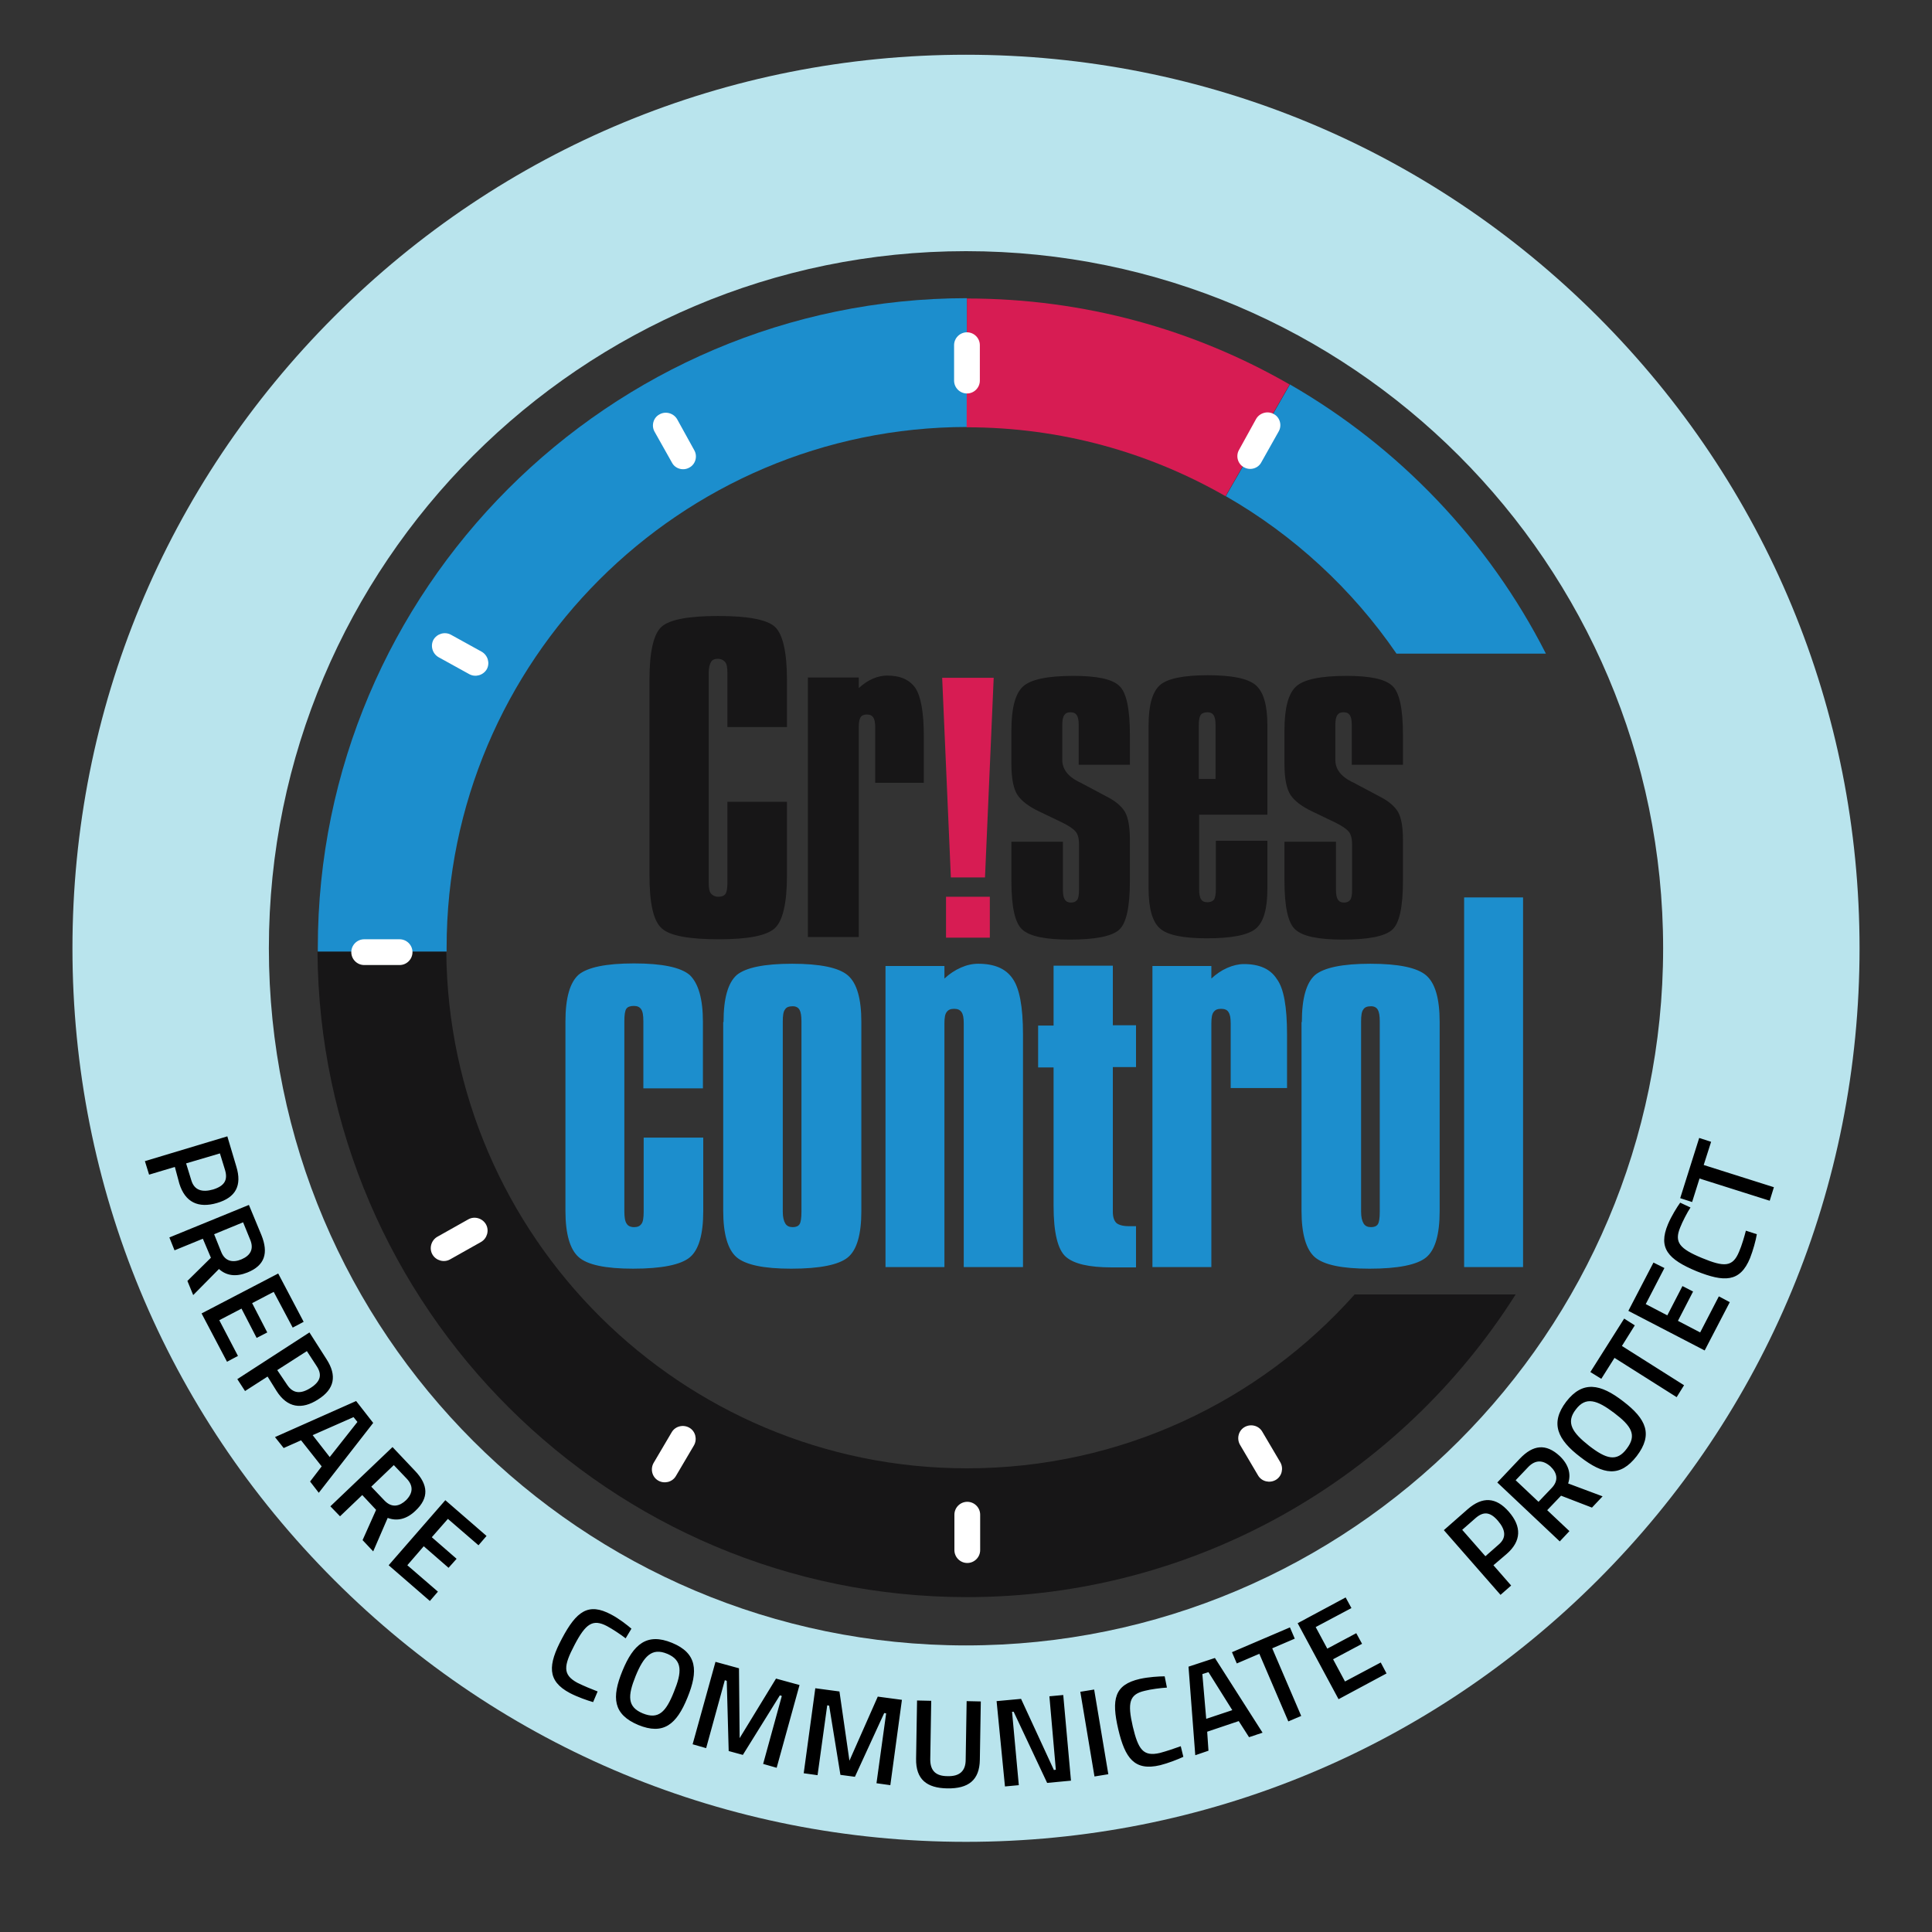 <svg xmlns="http://www.w3.org/2000/svg" id="CC_logo__x2B__tagline" x="0" y="0" style="enable-background:new 0 0 600 600" version="1.1" viewBox="0 0 600 600" xml:space="preserve"><rect x="0" y="0" width="600" height="600" fill="#333333" stroke="none"/><style>.st0{fill:none}.st1{fill:#171617}.st2{fill:#1c8ecd}.st3{fill:#d71c53}.st4{fill:#fff}.st5{display:none}.st6{display:inline}.st7{fill:none;stroke:#000;stroke-miterlimit:10}</style><g id="Layer_4_copy_11"><path d="M138.7 295.5c.6 88.6 72.9 160.5 161.7 160.5 47.8 0 90.9-20.9 120.5-54h-55.3V295.5H138.7z" class="st0"/><path d="M300.3 456c-88.8 0-161-71.9-161.7-160.5h-40C99.3 406.2 189.5 496 300.3 496c71.6 0 134.7-37.6 170.4-94h-50c-29.5 33.1-72.5 54-120.4 54z" class="st1"/><g><path d="m400.6 119.4-19.9 34.7c21.1 12.1 39.3 28.9 53 48.9h46.4c-17.8-35-45.6-64.1-79.5-83.6zM98.7 294.3v1.2h40v-1.2c0-89.1 72.5-161.6 161.6-161.7v-40c-111.2.1-201.6 90.6-201.6 201.7z" class="st2"/><path d="m300.3 92.7-.1 40h.1c29.2 0 56.6 7.8 80.3 21.4l19.9-34.7c-29.5-17-63.7-26.7-100.2-26.7z" class="st3"/></g></g><g id="white_dots_copy_2"><path d="M304.3 118.2c0 2.2-1.8 4-4 4s-4-1.8-4-4v-11c0-2.2 1.8-4 4-4s4 1.8 4 4v11zM215.6 139.8c1.1 1.9.4 4.4-1.5 5.4-1.9 1.1-4.4.4-5.4-1.5l-5.4-9.6c-1.1-1.9-.4-4.4 1.5-5.4 1.9-1.1 4.4-.4 5.5 1.5l5.3 9.6zM384.8 139.7c-1.1 1.9-.4 4.4 1.5 5.4 1.9 1.1 4.4.4 5.4-1.5l5.4-9.6c1.1-1.9.4-4.4-1.5-5.4-1.9-1.1-4.4-.4-5.5 1.5l-5.3 9.6zM149.6 202.4c1.9 1.1 2.6 3.5 1.6 5.4-1.1 1.9-3.5 2.6-5.4 1.6l-9.6-5.3c-1.9-1.1-2.6-3.5-1.6-5.4 1.1-1.9 3.5-2.6 5.4-1.6l9.6 5.3zM145.4 378.7c1.9-1.1 4.4-.4 5.5 1.5 1.1 1.9.4 4.4-1.5 5.5l-9.6 5.4c-1.9 1.1-4.4.4-5.5-1.5-1.1-1.9-.4-4.4 1.5-5.5l9.6-5.4zM208.6 444.8c1.1-1.9 3.6-2.5 5.5-1.4s2.5 3.6 1.4 5.5l-5.6 9.5c-1.1 1.9-3.6 2.5-5.5 1.4s-2.5-3.6-1.4-5.5l5.6-9.5zM392 444.6c-1.1-1.9-3.6-2.5-5.5-1.4s-2.5 3.6-1.4 5.5l5.6 9.5c1.1 1.9 3.6 2.5 5.5 1.4s2.5-3.6 1.4-5.5l-5.6-9.5zM113.1 299.7c-2.2 0-4-1.8-4-4s1.8-4 4-4h11c2.2 0 4 1.8 4 4s-1.8 4-4 4h-11zM304.4 481.4c0 2.2-1.8 4-4 4s-4-1.8-4-4v-11c0-2.2 1.8-4 4-4s4 1.8 4 4v11z" class="st4"/></g><g id="Layer_6_copy_11"><path d="M218.3 317.4V338h-18.5v-20.9c0-1.8-.2-3-.7-3.7-.5-.7-1.2-1-2.3-1-1.1 0-1.9.3-2.3.9-.4.6-.6 1.9-.6 3.8v59.1c0 1.8.2 3.1.7 3.8.4.7 1.2 1.1 2.3 1.1 1.1 0 1.8-.3 2.3-1 .5-.6.7-1.9.7-3.9v-22.9h18.5v22.8c0 7.3-1.4 12.1-4.2 14.4-2.8 2.3-8.7 3.5-17.6 3.5-8.6 0-14.2-1.2-16.9-3.6-2.7-2.4-4.1-7.2-4.1-14.4v-58.7c0-7.4 1.4-12.2 4.1-14.6 2.8-2.3 8.5-3.5 17.2-3.5s14.5 1.2 17.3 3.6c2.7 2.6 4.1 7.4 4.1 14.6zM224.7 317.4c0-7.4 1.4-12.2 4.1-14.6 2.8-2.3 8.5-3.5 17.2-3.5s14.5 1.2 17.3 3.6c2.8 2.4 4.2 7.2 4.2 14.5v58.7c0 7.3-1.4 12.1-4.2 14.4-2.8 2.3-8.7 3.5-17.6 3.5-8.6 0-14.2-1.2-17-3.6-2.7-2.4-4.1-7.2-4.1-14.4v-58.6zm18.4-.2v59.1c0 1.7.3 2.9.8 3.7.5.8 1.3 1.1 2.3 1.1 1 0 1.7-.3 2.1-.9.4-.6.6-1.9.6-3.9v-59.1c0-1.7-.2-2.9-.6-3.6-.4-.7-1.1-1.1-2.1-1.1-1.2 0-2 .3-2.4 1-.5.6-.7 1.8-.7 3.7zM317.7 321.2v72.3h-18.4v-75.7c0-1.7-.2-2.8-.7-3.5-.5-.7-1.2-1-2.3-1-1.1 0-1.8.3-2.3 1-.5.6-.7 1.8-.7 3.5v75.7H275V300h18.3v3.9c1.6-1.5 3.3-2.6 5.1-3.4 1.8-.8 3.6-1.2 5.4-1.2 5 0 8.5 1.5 10.6 4.5 2.2 3 3.3 8.8 3.3 17.4zM327.2 299.9h18.4v18.5h7.2v13h-7.2v44.9c0 1.7.4 2.8 1.1 3.5.7.6 2 1 3.8 1h2.3v12.8h-7.6c-7 0-11.7-1.1-14.2-3.3-2.5-2.2-3.8-7.5-3.8-15.7v-43.1h-4.8v-13h4.8v-18.6zM399.7 321.2v16.7h-17.5v-20.1c0-1.7-.2-2.8-.7-3.5-.4-.7-1.2-1-2.3-1-1.1 0-1.8.3-2.3 1-.5.6-.7 1.8-.7 3.5v75.7h-18.3V300h18.3v3.9c1.5-1.4 3.1-2.5 4.9-3.3 1.8-.8 3.6-1.2 5.2-1.2 4.8 0 8.2 1.5 10.2 4.6 2.2 2.9 3.2 8.7 3.2 17.2zM404.3 317.4c0-7.4 1.4-12.2 4.1-14.6 2.8-2.3 8.5-3.5 17.2-3.5s14.5 1.2 17.3 3.6c2.8 2.4 4.2 7.2 4.2 14.5v58.7c0 7.3-1.4 12.1-4.2 14.4-2.8 2.3-8.7 3.5-17.6 3.5-8.6 0-14.2-1.2-17-3.6-2.7-2.4-4.1-7.2-4.1-14.4v-58.6zm18.4-.2v59.1c0 1.7.3 2.9.8 3.7.5.8 1.3 1.1 2.3 1.1 1 0 1.7-.3 2.1-.9.4-.6.6-1.9.6-3.9v-59.1c0-1.7-.2-2.9-.6-3.6-.4-.7-1.1-1.1-2.1-1.1-1.2 0-2 .3-2.4 1-.5.6-.7 1.8-.7 3.7zM454.6 278.7H473v114.8h-18.3V278.7z" class="st2"/><g><path d="M293.8 278.5h13.6v12.7h-13.6zM292.6 210.5h16l-2.7 62h-10.6z" class="st3"/><path d="M244.4 211.2v14.6h-18.5v-16.9c0-1.6-.2-2.7-.7-3.3-.5-.6-1.3-1-2.3-1-1 0-1.7.3-2.1 1-.4.7-.7 1.8-.7 3.3v65.4c0 1.5.2 2.6.7 3.2.5.6 1.3 1 2.3 1 1 0 1.8-.3 2.2-.9.4-.6.6-1.7.6-3.3V249h18.5v22.8c0 8.7-1.3 14.2-3.8 16.5-2.6 2.3-8.3 3.4-17.4 3.4-9.3 0-15.2-1.1-17.7-3.4-2.6-2.3-3.8-7.8-3.8-16.5v-60.7c0-8.8 1.3-14.3 3.8-16.5 2.5-2.2 8.4-3.3 17.5-3.3 9.3 0 15.2 1.1 17.7 3.4 2.4 2.3 3.7 7.8 3.7 16.5zM286.9 228.7v14.4h-15.1v-17.3c0-1.4-.2-2.4-.6-3-.4-.6-1-.9-2-.9-.9 0-1.6.3-1.9.8-.4.6-.6 1.6-.6 3V291h-15.8v-80.6h15.8v3.3c1.3-1.2 2.7-2.2 4.3-2.9 1.6-.7 3.1-1 4.5-1 4.1 0 7 1.3 8.8 3.9 1.7 2.6 2.6 7.6 2.6 15zM314.1 261.4h16v15c0 1.4.2 2.4.6 3 .4.6 1 .9 1.9.9.9 0 1.5-.3 1.9-.8.4-.5.6-1.6.6-3.1v-14.2c0-1.9-.4-3.2-1.1-4-.7-.8-2-1.7-4-2.7l-7.5-3.6c-3.1-1.5-5.3-3.2-6.5-5-1.2-1.8-1.9-5-1.9-9.6v-10.5c0-6.9 1.2-11.4 3.6-13.6 2.4-2.2 7.6-3.3 15.7-3.3 7.3 0 12 1 14.2 3.1 2.2 2 3.3 7.1 3.3 15.2v9.3H335v-12.4c0-1.4-.2-2.4-.6-3-.4-.6-1-.9-2-.9-.9 0-1.5.3-1.9.9-.4.6-.6 1.6-.6 3.1V236c0 2.8 1.7 5.1 5.1 6.8.5.2.9.4 1.2.6l7.9 4.2c2.5 1.3 4.3 2.9 5.3 4.6 1 1.8 1.5 4.7 1.5 8.7v12.6c0 8.2-1.1 13.3-3.4 15.3s-7.4 3-15.3 3c-7.5 0-12.4-1-14.7-3.1-2.3-2-3.4-7.1-3.4-15.2v-12.1zM372.4 253.1v23c0 1.5.2 2.6.6 3.2.4.6 1 .9 2 .9.9 0 1.6-.3 2-.8.4-.6.6-1.7.6-3.3v-15h16V276c0 6.3-1.2 10.4-3.6 12.4-2.4 2-7.5 3-15.2 3-7.4 0-12.3-1-14.6-3.1-2.3-2-3.5-6.2-3.5-12.4v-50.6c0-6.4 1.2-10.5 3.6-12.6 2.4-2 7.3-3 14.8-3 7.5 0 12.5 1 14.9 3.1 2.4 2.1 3.6 6.2 3.6 12.5V253h-21.2zm0-11.2h5.1v-16.7c0-1.5-.2-2.5-.6-3.1-.4-.6-1-.9-1.9-.9-1 0-1.7.3-2.1.8-.4.6-.6 1.6-.6 3.2v16.7zM398.9 261.4h16v15c0 1.4.2 2.4.6 3 .4.6 1 .9 1.9.9.9 0 1.5-.3 1.9-.8.4-.5.6-1.6.6-3.1v-14.2c0-1.9-.4-3.2-1.1-4-.7-.8-2-1.7-4-2.7l-7.5-3.6c-3.1-1.5-5.3-3.2-6.5-5-1.2-1.8-1.9-5-1.9-9.6v-10.5c0-6.9 1.2-11.4 3.6-13.6 2.4-2.2 7.6-3.3 15.7-3.3 7.3 0 12 1 14.2 3.1 2.2 2 3.3 7.1 3.3 15.2v9.3h-15.9v-12.4c0-1.4-.2-2.4-.6-3-.4-.6-1-.9-2-.9-.9 0-1.5.3-1.9.9-.4.6-.6 1.6-.6 3.1V236c0 2.8 1.7 5.1 5.1 6.8.5.2.9.4 1.2.6l7.9 4.2c2.5 1.3 4.3 2.9 5.3 4.6 1 1.8 1.5 4.7 1.5 8.7v12.6c0 8.2-1.1 13.3-3.4 15.3s-7.4 3-15.3 3c-7.5 0-12.4-1-14.7-3.1-2.3-2-3.4-7.1-3.4-15.2v-12.1z" class="st1"/></g></g><g id="RIM"><path id="Layer_12" d="M300 572c-74.1 0-143.8-28.9-196.2-81.3-52.4-52.4-81.3-122.1-81.3-196.2s28.9-143.8 81.3-196.2S225.9 17 300 17s143.8 28.9 196.2 81.3c52.4 52.4 81.3 122.1 81.3 196.2s-28.9 143.8-81.3 196.2C443.8 543.1 374.1 572 300 572zm0-494C180.6 78 83.5 175.1 83.5 294.5S180.6 511 300 511s216.5-97.1 216.5-216.5S419.4 78 300 78z" style="fill:#b9e4ed"/></g><g id="tag_3_wds_copy_12"><g id="text_copy"><path d="m54.3 362.4-8 2.4-1.3-4.2 25.6-7.7 2.8 9.4c1.8 5.9-.2 9.6-6 11.3-5.8 1.7-9.9-.2-11.7-6l-1.4-5.2zm5.1 4.1c.9 3.1 3.3 3.9 6.8 2.9 3.5-1.1 4.6-2.9 3.7-6l-1.6-5.2-10.5 3.1 1.6 5.2zM63 384.7l-8.8 3.6-1.6-4 24.7-10.1 3.9 9.4c2.2 5.5 1.1 9.4-4.4 11.6-3.5 1.4-6.5 1-8.8-1.1l-8 8.1-1.8-4.4 7.3-7.2-2.5-5.9zm14.7.3-2.2-5.4-9 3.7 2.2 5.5c1.2 3 3.7 3.4 6.3 2.3 2.8-1.2 3.9-3.2 2.7-6.1zM86.4 395.5l7.9 15-3.4 1.8-5.9-11.1-6.7 3.5 4.7 9.1-3.3 1.7-4.7-9.1-6.9 3.6 5.8 11.1-3.4 1.8-7.9-15 23.8-12.4zM83.1 427.5l-7 4.5-2.4-3.7 22.4-14.5 5.3 8.3c3.3 5.1 2.5 9.3-2.6 12.5-5.1 3.3-9.6 2.6-12.9-2.6l-2.8-4.5zm6.1 2.6c1.8 2.7 4.2 2.9 7.3.9 3.1-2 3.6-4.1 1.8-6.8l-3-4.6-9.2 5.9 3.1 4.6zM110.6 435.1l5.3 6.8L99 463.6l-2.7-3.5 3.6-4.7-6.4-8.1-5.4 2.4-2.7-3.4 25.2-11.2zm-13.5 10.6 5.3 6.8 8.6-10.9-1.2-1.5-12.7 5.6zM112.5 464.3l-6.9 6.6-3-3.1 19.3-18.4 7 7.4c4.1 4.3 4.4 8.4.1 12.4-2.7 2.6-5.7 3.3-8.6 2.2l-4.5 10.4-3.3-3.5 4.2-9.4-4.3-4.6zm13.8-5.1-4-4.2-7 6.7 4.1 4.3c2.3 2.4 4.7 1.8 6.7-.1 2.1-2.1 2.4-4.4.2-6.7zM138.3 465.9l12.8 11.1-2.5 2.9-9.5-8.2-5 5.7 7.7 6.7-2.5 2.8-7.7-6.7-5.1 5.9 9.5 8.2-2.5 2.9-12.8-11.1 17.6-20.2zM184.2 528.6c-1.8-.5-4.9-1.6-7.2-2.8-7.2-3.8-6.8-8.8-2.5-16.9 4.5-8.5 8.2-11.3 15.3-7.5 2.5 1.3 5 3.3 6.3 4.4l-1.8 3c-1.4-1.1-4.1-2.9-5.8-3.8-4.4-2.3-6.6-.8-10.1 5.9-3.4 6.5-3.7 9.2.9 11.7 1.8.9 4.7 2.1 6.3 2.7l-1.4 3.3zM193.3 518.9c3.4-8.3 7.6-11.9 15.4-8.7 7.8 3.2 8.2 8.7 4.8 17-3.4 8.4-7.5 11.7-15.3 8.5-7.8-3.3-8.3-8.5-4.9-16.8zm16 6.5c2.5-6.1 2.7-9.8-2.1-11.8-4.8-2-7.3.8-9.8 6.9-2.5 6.2-2.6 9.6 2.2 11.6 4.9 2 7.2-.4 9.7-6.7zM222.2 516.1l7.3 2 .2 21.7 11.3-18.5 7.3 2-7.1 25.7-4.2-1.2 5.8-21.1-.6-.2-11.5 18.5-4.4-1.2-.6-21.8-.6-.2-5.8 21.1-4.2-1.2 7.1-25.6zM253.2 524.3l7.5 1 3.1 21.5 8.8-19.9 7.5 1-3.6 26.5-4.3-.6 3-21.7-.6-.1-9.1 19.8-4.5-.6-3.5-21.5-.6-.1-3 21.7-4.3-.6 3.6-26.4zM294.3 551.6c3.6.1 5.6-1.5 5.6-5.1l.3-18.2 4.4.1-.3 18.1c-.1 6.4-3.6 9-10.1 8.9-6.4-.1-9.8-2.8-9.7-9.2l.3-18.1 4.4.1-.3 18.2c0 3.6 1.8 5.2 5.4 5.2zM309.5 528.3l7.6-.7 10.2 22.1.6-.1-2-22.8 4.3-.4 2.4 26.6-7.4.7-10.4-22.1h-.5l2.1 22.8-4.3.4-2.6-26.5zM335.5 525.4l4.3-.7 4.4 26.3-4.3.7-4.4-26.3zM367.5 545.6c-1.7.8-4.8 2-7.2 2.6-8 1.9-10.9-2.2-13-11.1-2.2-9.4-1.2-13.9 6.7-15.7 2.7-.6 6-.8 7.7-.8l.7 3.5c-1.8.1-5 .5-6.9 1-4.8 1.1-5.4 3.7-3.7 11.1 1.7 7.1 3.2 9.4 8.4 8.2 1.9-.5 4.9-1.5 6.5-2.1l.8 3.3zM369.1 517.6l8.2-2.7 14.8 23.2-4.2 1.4-3.2-5-9.8 3.3.4 5.9-4.1 1.4-2.1-27.5zm5.5 16.2 8.1-2.7-7.4-11.8-1.9.6 1.2 13.9zM382.6 513.1l18-7.7 1.5 3.5-7 3 9 21-4 1.7-9-21-7 3-1.5-3.5zM403 504.1l14.9-8 1.8 3.3-11.1 5.9 3.6 6.7 9-4.8 1.8 3.3-9 4.8 3.7 6.9 11.1-5.9 1.8 3.4-14.9 8-12.7-23.6zM463.8 486.1l5.5 6.3-3.3 2.9-17.6-20.1 7.4-6.5c4.6-4 8.8-3.8 12.8.8s3.9 9.1-.7 13.1l-4.1 3.5zm1.6-6.4c2.5-2.1 2.2-4.6-.2-7.4-2.4-2.8-4.5-3-7-.8l-4.1 3.6 7.2 8.2 4.1-3.6zM480.5 469l6.9 6.5-3 3.2-19.4-18.3 7-7.4c4.1-4.3 8.1-4.8 12.4-.8 2.7 2.6 3.6 5.5 2.6 8.5l10.7 4-3.3 3.5-9.6-3.7-4.3 4.5zm-5.8-13.5-4 4.2 7.1 6.7 4.1-4.3c2.3-2.4 1.6-4.8-.4-6.7-2.3-2-4.6-2.1-6.8.1zM490.8 452.5c-7.1-5.4-9.5-10.5-4.4-17.2 5.1-6.6 10.6-5.6 17.7-.1 7.2 5.5 9.3 10.3 4.2 17-5.2 6.7-10.4 5.8-17.5.3zm10.5-13.7c-5.3-4-8.8-5.2-11.9-1.1-3.2 4.1-1.1 7.2 4.1 11.3 5.3 4.1 8.6 5.1 11.7.9 3.2-4.2 1.5-7-3.9-11.1zM493.9 426.1l10.5-16.6 3.3 2.1-4 6.4 19.3 12.2-2.3 3.7-19.3-12.2-4.1 6.5-3.4-2.1zM505.7 407.1l7.8-15 3.4 1.7-5.8 11.2 6.7 3.5 4.7-9.1 3.3 1.7-4.7 9.1 6.9 3.6 5.8-11.2 3.4 1.8-7.8 15-23.7-12.3zM545.6 383.3c-.3 1.9-1.2 5.1-2.1 7.4-3.1 7.6-8.1 7.5-16.6 4.1-8.9-3.7-12-7.2-8.9-14.6 1.1-2.6 2.8-5.3 3.8-6.7l3.2 1.5c-1 1.5-2.5 4.4-3.2 6.2-1.9 4.6-.2 6.6 6.8 9.5 6.8 2.8 9.5 2.9 11.5-2 .8-1.8 1.7-4.9 2.1-6.5l3.4 1.1zM521.8 372.1l5.9-18.7 3.7 1.2-2.3 7.2 21.8 6.9-1.3 4.2-21.8-6.9-2.3 7.3-3.7-1.2z"/></g></g></svg>